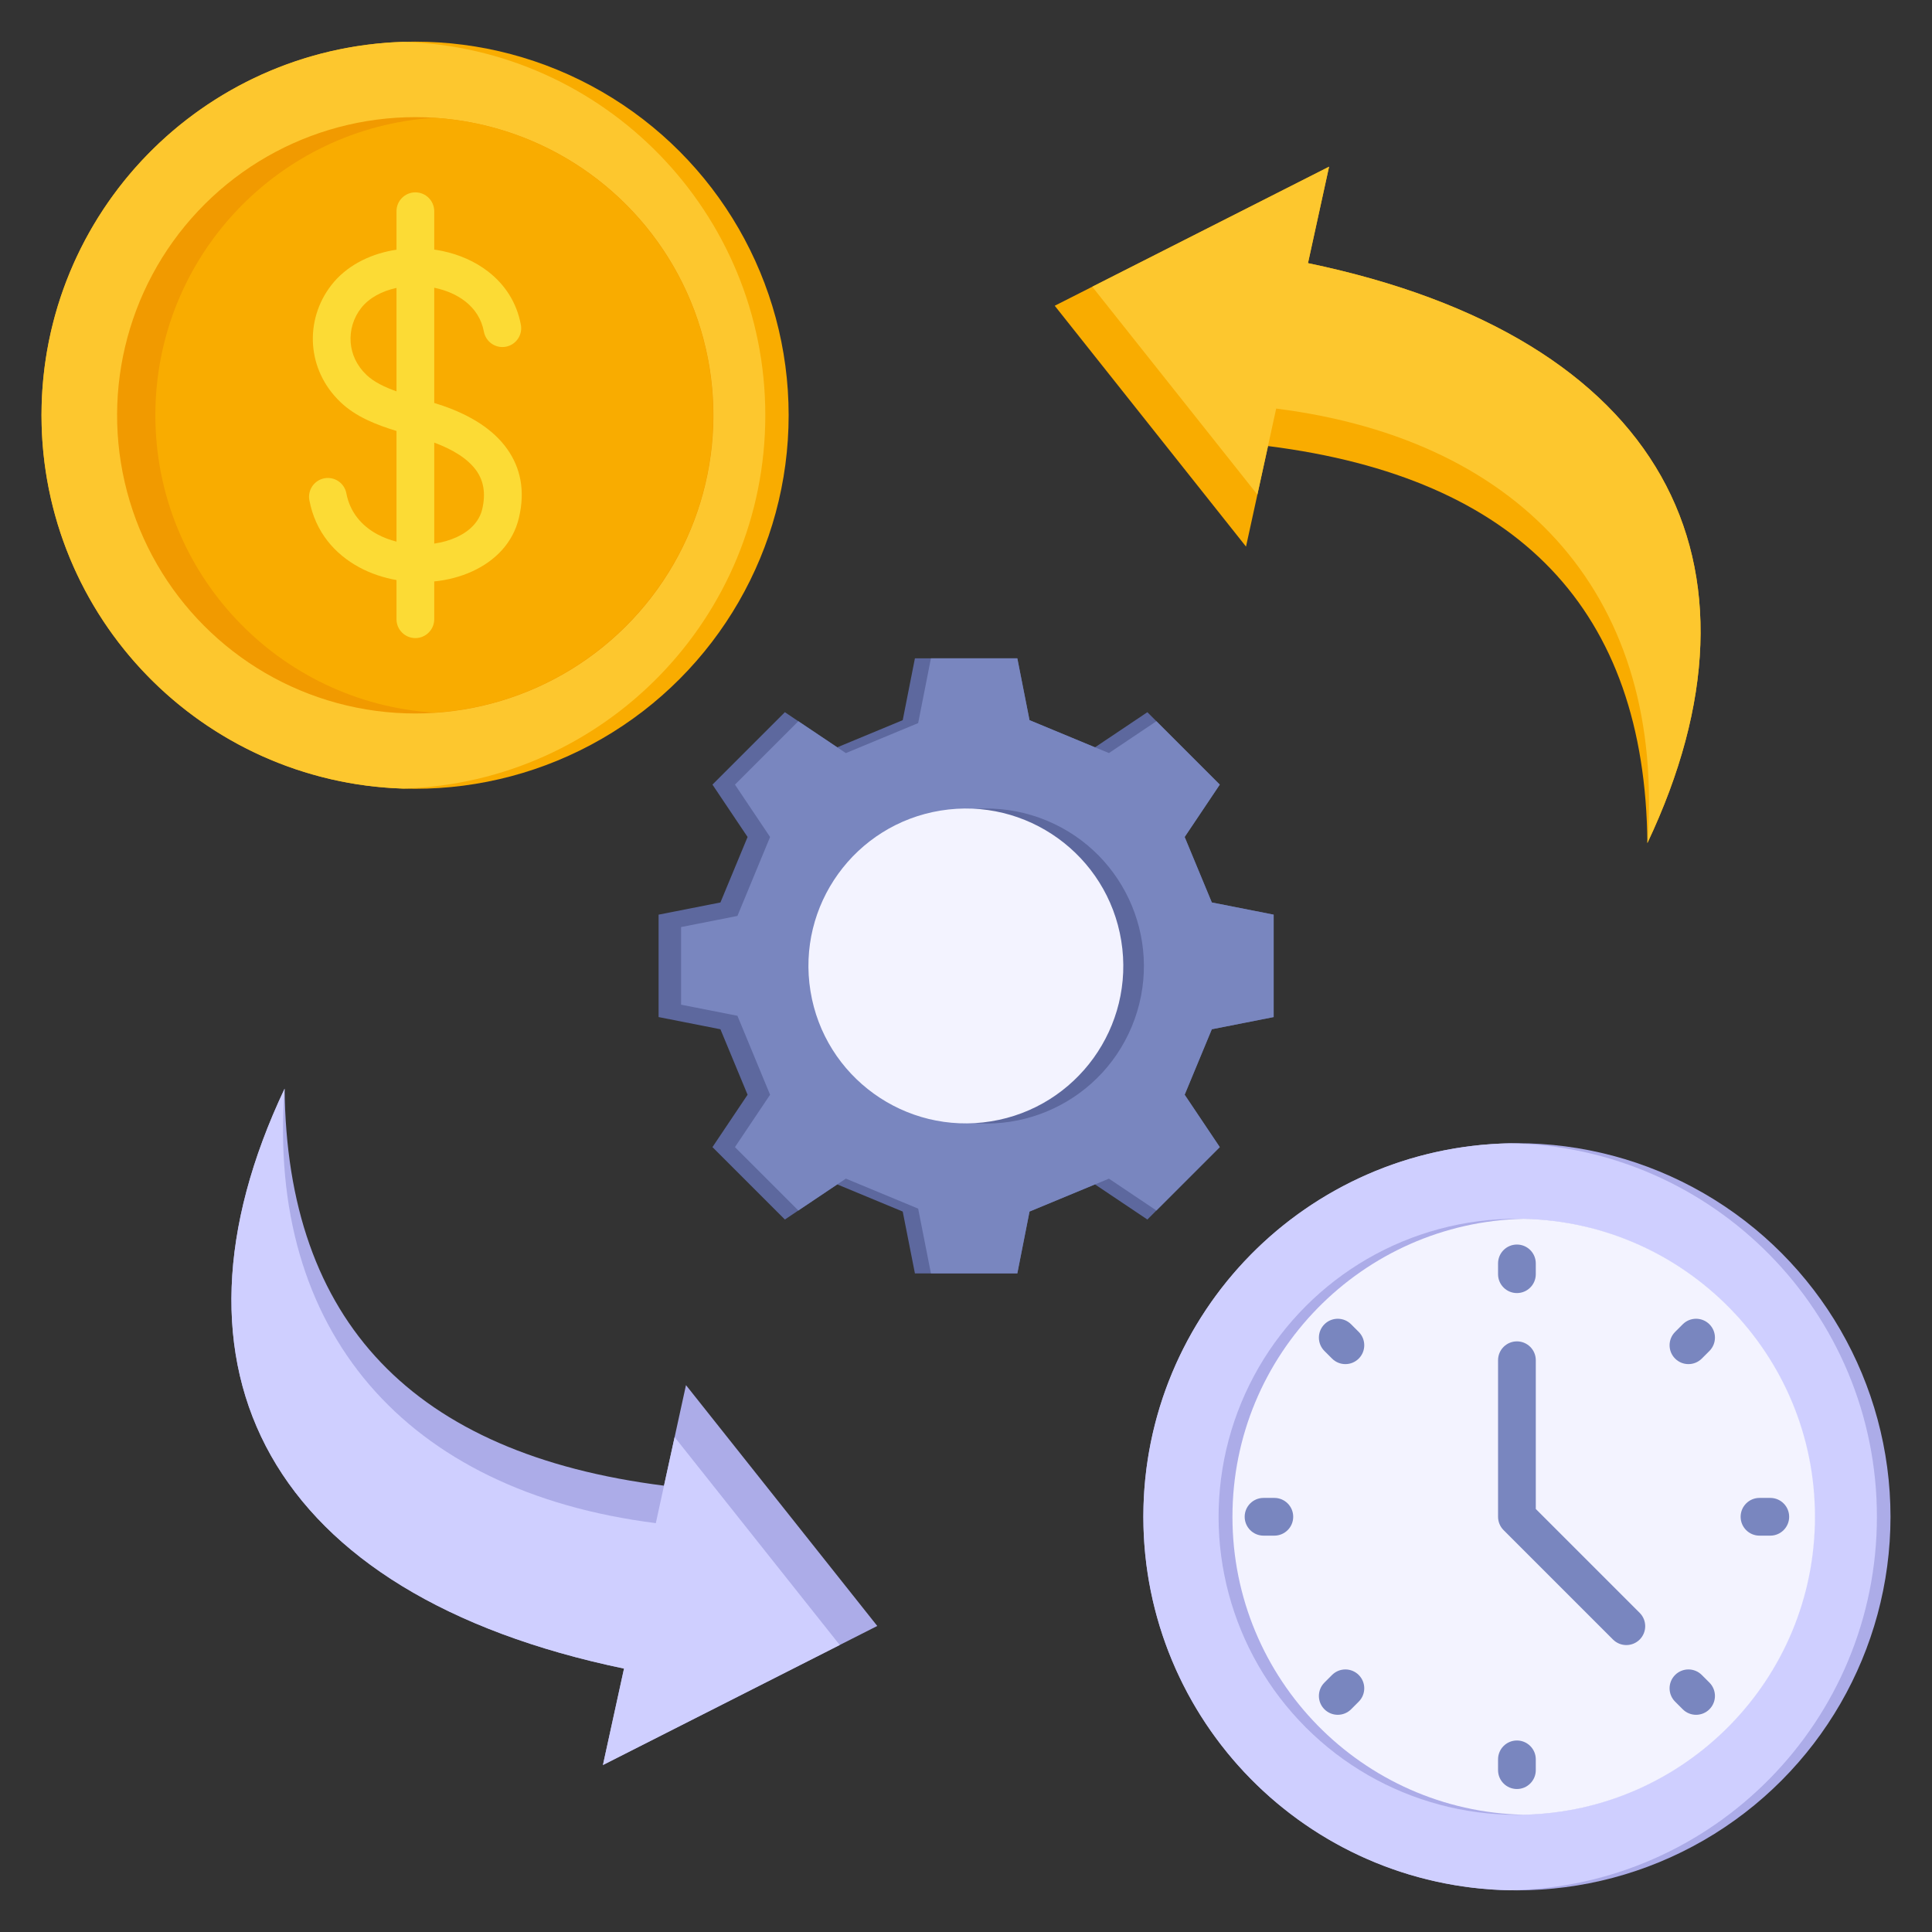 <svg id="Layer_1" height="512" viewBox="0 0 512 512" width="512" xmlns="http://www.w3.org/2000/svg" data-name="Layer 1"><rect x="0" y="0" width="512" height="512" fill="#333333" stroke="none"/><circle cx="402" cy="401.963" fill="#acace8" r="99"/><path d="m400.2 500.94c-53.844-.961-97.199-44.904-97.199-98.978s43.355-98.016 97.199-98.977c53.844.961 97.199 44.903 97.199 98.977s-43.355 98.017-97.199 98.978z" fill="#cfcfff" fill-rule="evenodd"/><circle cx="402" cy="401.963" fill="#acace8" r="78.987" transform="matrix(.707 -.707 .707 .707 -166.488 401.989)"/><path d="m403.8 322.998c42.792.957 77.187 35.943 77.187 78.964s-34.395 78.007-77.187 78.964c-42.792-.957-77.187-35.943-77.187-78.964s34.395-78.007 77.187-78.964z" fill="#f3f3ff" fill-rule="evenodd"/><g><circle cx="110" cy="110.037" fill="#f9ac00" r="99"/><path d="m106.907 208.984c-53.244-1.634-95.907-45.306-95.907-98.947s42.663-97.313 95.907-98.947c53.244 1.634 95.908 45.306 95.908 98.947s-42.663 97.313-95.908 98.947z" fill="#fdc72e" fill-rule="evenodd"/><circle cx="110" cy="110.036" fill="#f19a00" r="78.987" transform="matrix(.958 -.288 .288 .958 -27.022 36.328)"/><path d="m115.08 31.216c41.255 2.62 73.907 36.904 73.907 78.82s-32.651 76.2-73.907 78.82c-41.255-2.62-73.907-36.904-73.907-78.82s32.652-76.2 73.907-78.82z" fill="#f9ac00" fill-rule="evenodd"/></g><g fill-rule="evenodd"><path d="m138.038 86.088c.496 2.707-1.297 5.304-4.004 5.8s-5.304-1.297-5.801-4.004c-.629-3.402-2.45-6.074-4.93-8.012-2.252-1.759-5.07-2.956-8.09-3.587l-.139-.029v30.528c.849.262 1.678.531 2.481.811 6.894 2.409 13.099 6.055 16.892 11.447 3.409 4.846 4.821 10.835 3.068 18.207-1.575 6.626-6.278 11.386-12.383 14.178-3.072 1.405-6.509 2.299-10.058 2.663v10.01c0 2.761-2.239 5-5 5s-5-2.239-5-5v-10.379c-3.442-.609-6.794-1.722-9.829-3.355-6.554-3.527-11.669-9.403-13.261-17.793-.507-2.707 1.277-5.313 3.984-5.82s5.313 1.277 5.82 3.984c.961 5.067 4.121 8.653 8.183 10.839 1.59.856 3.314 1.508 5.102 1.96v-29.325c-5.367-1.653-10.723-3.716-14.833-7.634-4.5-4.291-6.849-9.641-7.271-15.048-.443-5.674 1.273-11.402 4.878-16.018 3.845-4.922 9.719-7.971 16.103-9.152.372-.069.746-.131 1.122-.187v-10.197c0-2.761 2.239-5 5-5s5 2.239 5 5v10.166c.728.103 1.453.23 2.17.38 4.446.929 8.684 2.762 12.192 5.501 4.316 3.371 7.49 8.058 8.602 14.067zm-32.963-9.789c-3.838.83-7.243 2.616-9.374 5.345-2.049 2.623-3.022 5.893-2.769 9.143.238 3.047 1.589 6.089 4.184 8.563 1.985 1.894 4.836 3.248 7.958 4.366v-27.417zm10 67.755c2.112-.302 4.122-.867 5.918-1.689 3.409-1.559 5.999-4.065 6.797-7.42 1.015-4.27.301-7.592-1.505-10.161-2.319-3.297-6.445-5.725-11.209-7.487v26.756z" fill="#fcdb35"/><g><path d="m336.032 118.207c66.456 8.402 99.975 43.469 100.543 105.216 35.098-74.131 4.495-134.039-89.946-153.687l5.588-25.557-72.703 36.848 50.693 63.827 5.826-26.647z" fill="#f9ac00"/><path d="m336.032 118.207 2.17-9.928c66.456 8.402 103.204 50.997 98.372 115.144 35.098-74.131 4.495-134.039-89.946-153.687l5.588-25.557-62.754 31.806 43.755 55.092 2.814-12.869z" fill="#fdc72e"/></g><g><path d="m175.968 393.719c-66.456-8.402-99.975-43.469-100.543-105.216-35.098 74.131-4.495 134.039 89.946 153.687l-5.588 25.557 72.703-36.848-50.693-63.827-5.826 26.647z" fill="#acace8"/><path d="m175.968 393.719-2.17 9.928c-66.456-8.402-103.204-50.997-98.372-115.144-35.098 74.131-4.495 134.039 89.946 153.687l-5.588 25.557 62.754-31.806-43.755-55.092-2.814 12.869z" fill="#cfcfff"/></g><path d="m350.986 358.019c-1.952-1.952-1.952-5.118 0-7.07s5.118-1.952 7.07 0l2.022 2.022c1.952 1.952 1.952 5.118 0 7.07s-5.118 1.952-7.07 0zm46.014-23.202c0-2.761 2.239-5 5-5s5 2.239 5 5v2.86c0 2.761-2.239 5-5 5s-5-2.239-5-5zm48.944 16.131c1.952-1.952 5.118-1.952 7.07 0s1.952 5.118 0 7.07l-2.023 2.022c-1.952 1.952-5.118 1.952-7.07 0s-1.952-5.118 0-7.07zm23.201 46.014c2.761 0 5 2.239 5 5s-2.239 5-5 5h-2.86c-2.761 0-5-2.239-5-5s2.239-5 5-5zm-16.131 48.944c1.952 1.952 1.952 5.118 0 7.07s-5.118 1.952-7.07 0l-2.023-2.023c-1.952-1.952-1.952-5.118 0-7.07s5.118-1.952 7.07 0l2.023 2.022zm-46.014 23.201c0 2.761-2.239 5-5 5s-5-2.239-5-5v-2.86c0-2.761 2.239-5 5-5s5 2.239 5 5zm-48.944-16.131c-1.952 1.952-5.118 1.952-7.07 0s-1.952-5.118 0-7.07l2.022-2.022c1.952-1.952 5.118-1.952 7.07 0s1.952 5.118 0 7.07l-2.022 2.023zm-23.202-46.014c-2.761 0-5-2.239-5-5s2.239-5 5-5h2.86c2.761 0 5 2.239 5 5s-2.239 5-5 5z" fill="#7986bf"/><path d="m434.533 427.425c1.952 1.952 1.952 5.118 0 7.07s-5.118 1.952-7.07 0l-28.997-28.997c-.976-.976-1.464-2.256-1.464-3.535v-41.486c0-2.761 2.239-5 5-5s5 2.239 5 5v39.416l27.532 27.532z" fill="#7986bf"/></g><g><path d="m272.834 190.851 17.351 7.197 13.882-9.309 19.19 19.19-9.309 13.882 7.197 17.351 16.388 3.231v27.139l-16.388 3.232-7.197 17.35 9.309 13.883-19.19 19.19-13.882-9.31-17.351 7.197-3.231 16.389h-27.139l-3.232-16.389-17.35-7.197-13.883 9.31-19.19-19.19 9.31-13.883-7.197-17.35-16.389-3.232v-27.139l16.389-3.231 7.197-17.351-9.31-13.882 19.19-19.19 13.883 9.309 17.35-7.197 3.232-16.388h27.139z" fill="#5d689e" fill-rule="evenodd"/><path d="m272.834 190.851 6.492 2.693.109.045 10.749 4.459.008-.005 3.686 1.526 12.582-8.438 16.797 16.798-9.309 13.882 7.197 17.35 16.388 3.232v27.139l-16.388 3.232-7.197 17.35 9.309 13.883-16.797 16.797-12.582-8.437-3.685 1.525-.009-.005-17.35 7.197-3.231 16.388h-22.896l-3.385-17.164-19.162-7.949-2.278 1.528-10.315 6.917-16.797-16.797 9.31-13.882-8.654-20.922-14.932-2.944v-10.286-10.286l14.932-2.944 8.654-20.922-9.31-13.882 16.798-16.797 12.592 8.444 19.162-7.948 3.385-17.165h22.896z" fill="#7986bf" fill-rule="evenodd"/><circle cx="261.292" cy="255.963" fill="#5d689e" r="41.722" transform="matrix(.383 -.924 .924 .383 -75.179 399.412)"/><circle cx="256.033" cy="255.963" fill="#f3f3ff" r="41.722" transform="matrix(.987 -.16 .16 .987 -37.695 44.317)"/></g></svg>